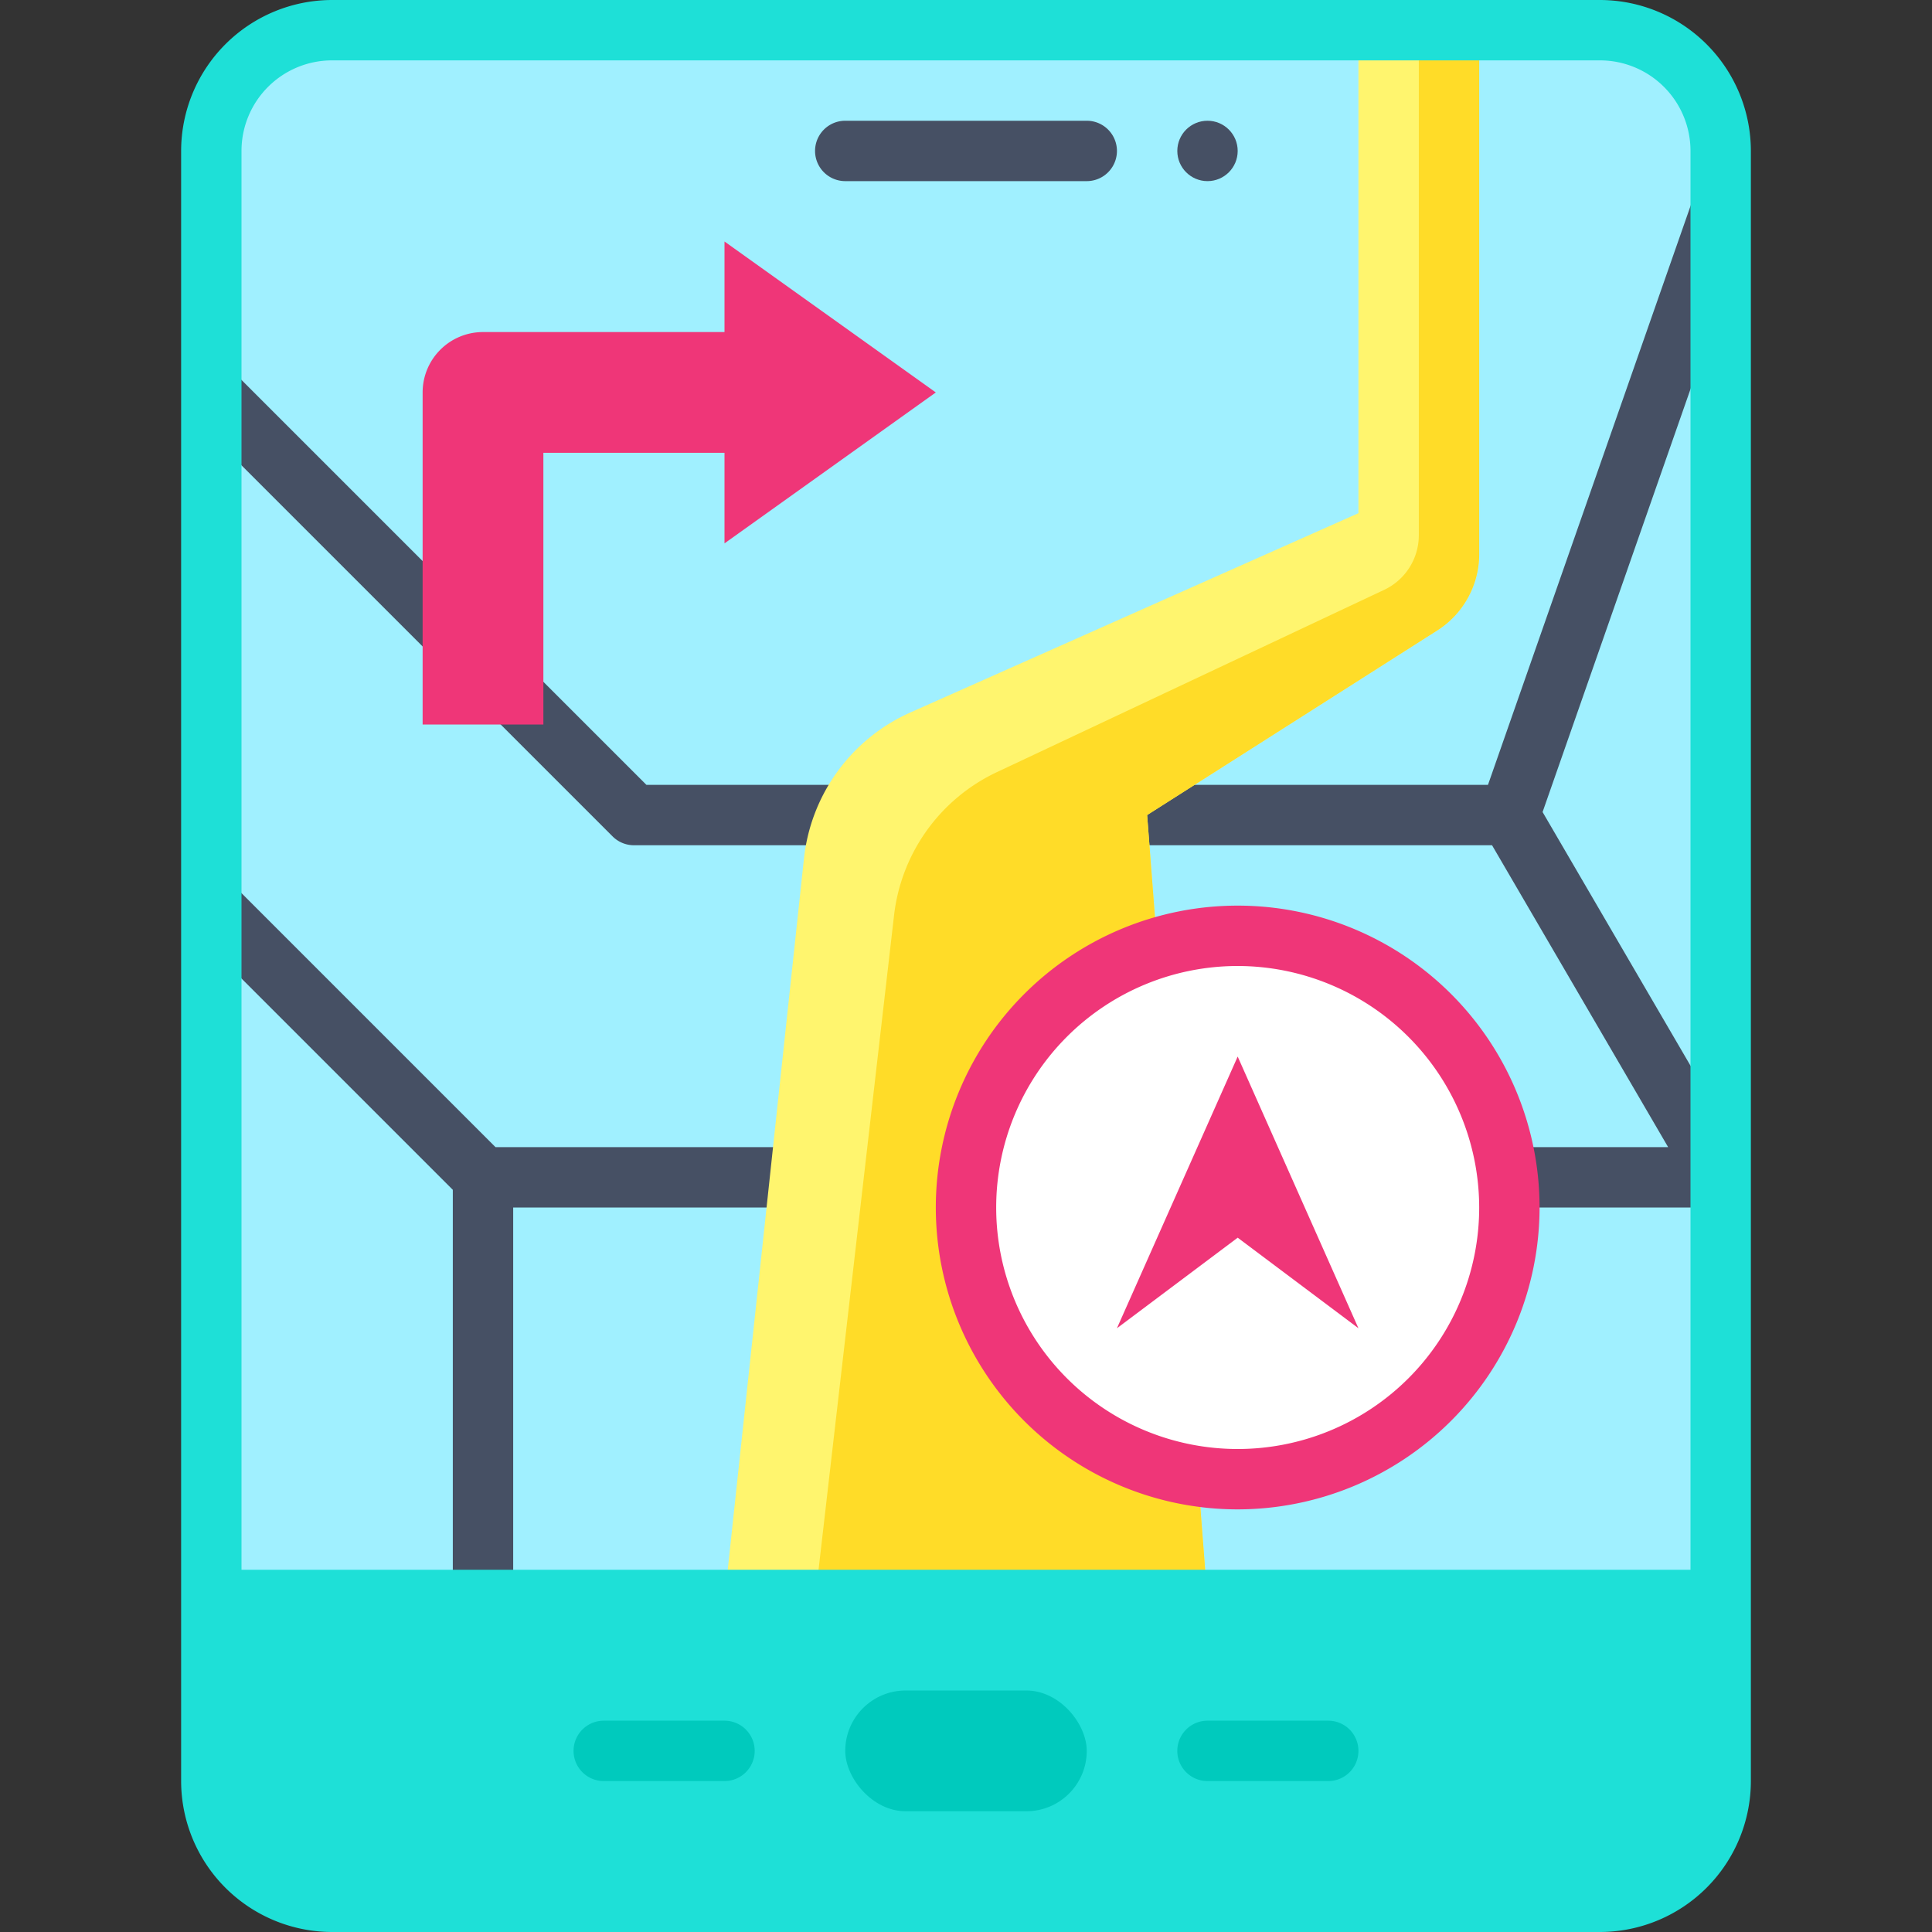 <svg id="Flat" height="512" viewBox="0 0 64 64" width="512" xmlns="http://www.w3.org/2000/svg"><rect x="0" y="0" width="64" height="64" fill="#333333" stroke="none"/><path d="m53 1h-42a4 4 0 0 0 -4 4v48h50v-48a4 4 0 0 0 -4-4z" fill="#a0f0ff"/><path d="m51.1 26.9 6.56-18.758a.86.86 0 0 0 -.527-1.1l-1.077-.377-6.765 19.335h-27.877l-13.707-13.707-1.414 1.414 14 14a1 1 0 0 0 .707.293h28.426l5.833 10h-38.845l-8.707-8.707-1.414 1.414 8.707 8.707v13.586h2v-13h40l.864-1.5z" fill="#465064"/><path d="m49 1h-4v16l-14.839 6.6a6 6 0 0 0 -3.529 4.844l-2.632 24.556h16l-2-26 9.611-6.116a3 3 0 0 0 1.389-2.531z" fill="#fff56e"/><path d="m49 1h-2v16.731a2 2 0 0 1 -1.148 1.809l-12.829 6.038a6 6 0 0 0 -3.406 4.741l-2.617 22.681h13l-2-26 9.611-6.116a3 3 0 0 0 1.389-2.531z" fill="#ffdc28"/><path d="m53 0h-42a5.006 5.006 0 0 0 -5 5v54a5.006 5.006 0 0 0 5 5h42a5.006 5.006 0 0 0 5-5v-54a5.006 5.006 0 0 0 -5-5zm-45 52v-47a3 3 0 0 1 3-3h42a3 3 0 0 1 3 3v47z" fill="#1ee0d7"/><path d="m44 59h-4a1 1 0 0 1 0-2h4a1 1 0 0 1 0 2z" fill="#00cabd"/><path d="m24 59h-4a1 1 0 0 1 0-2h4a1 1 0 0 1 0 2z" fill="#00cabd"/><path d="m36 6h-8a1 1 0 0 1 0-2h8a1 1 0 0 1 0 2z" fill="#465064"/><circle cx="40" cy="5" fill="#465064" r="1"/><rect fill="#00cabd" height="4" rx="2" width="8" x="28" y="56"/><path d="m31 13-7-5v3h-8a2 2 0 0 0 -2 2v11h4v-9h6v3z" fill="#ef3678"/><circle cx="41" cy="40" fill="#fff" r="9"/><g fill="#ef3678"><path d="m41 50a10 10 0 1 1 10-10 10.011 10.011 0 0 1 -10 10zm0-18a8 8 0 1 0 8 8 8.009 8.009 0 0 0 -8-8z"/><path d="m41 41-4 3 4-9 4 9z"/></g></svg>
